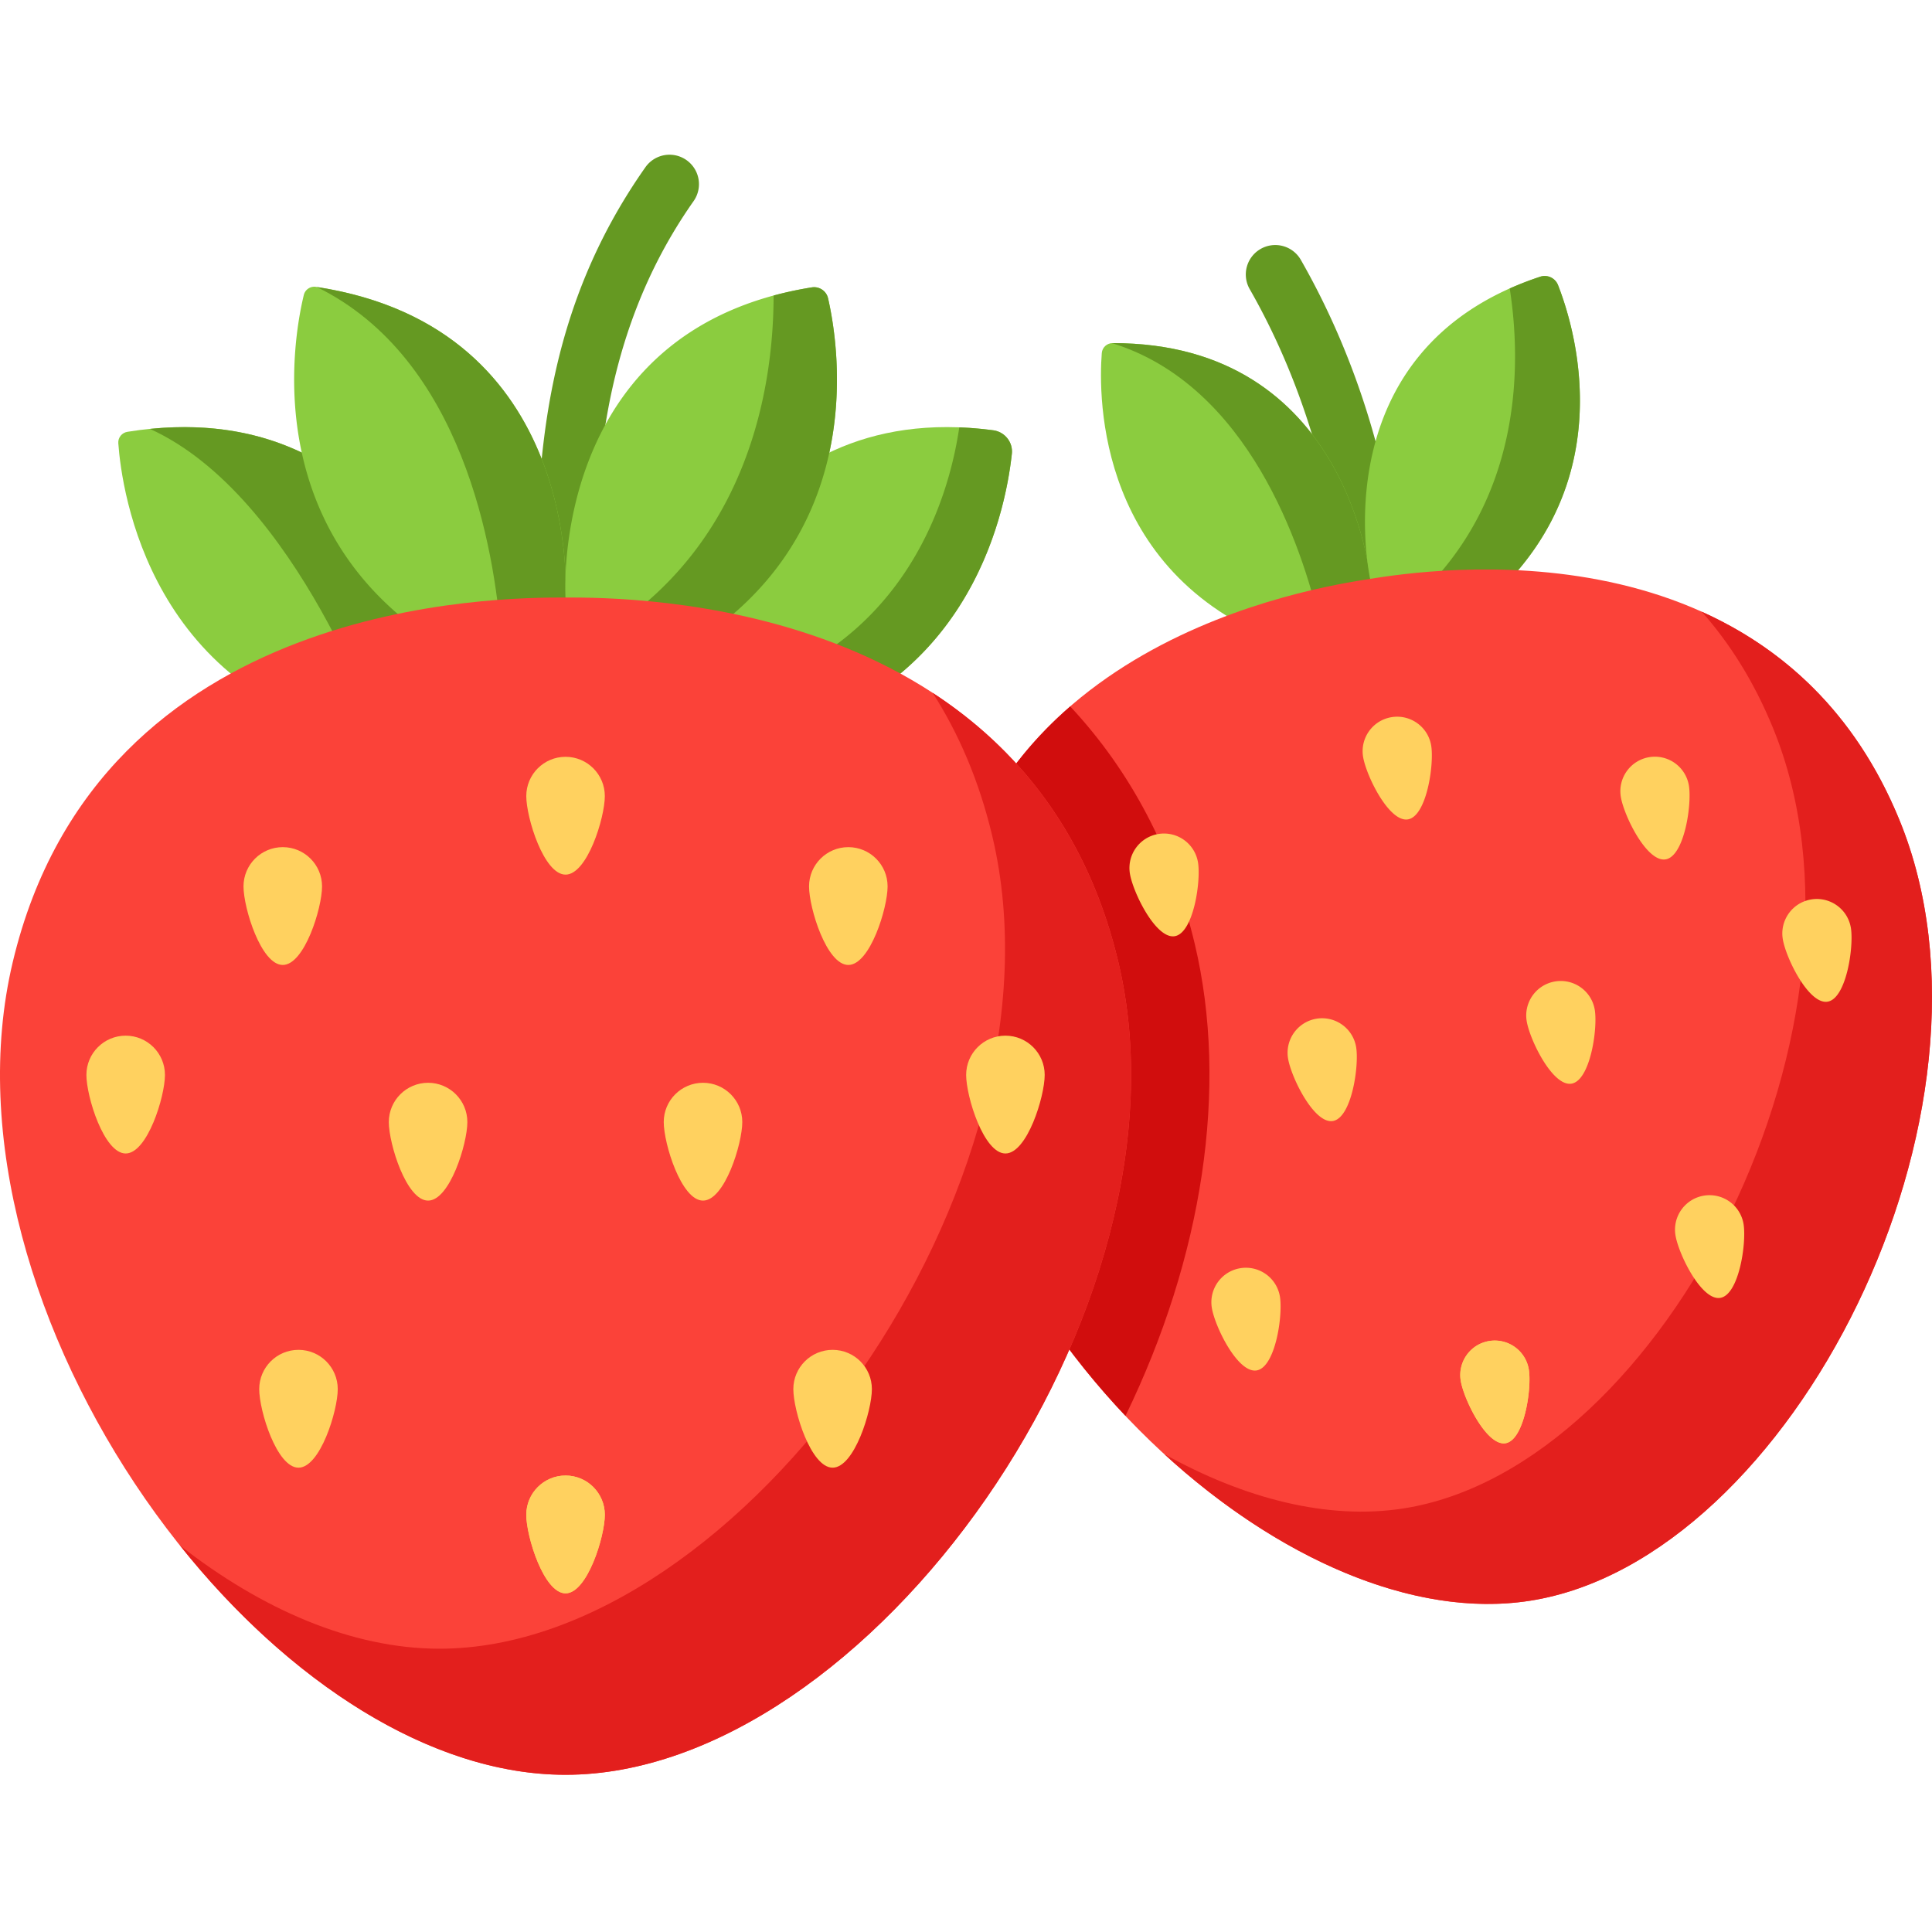 <svg xmlns="http://www.w3.org/2000/svg" width="512pt" height="512pt" viewBox="0 -41 512.001 512"><path fill="#659922" d="M363.102 120.203c-4.153 0-7.61-3.273-7.793-7.46-.028-.59-2.051-38.54-24.125-77.122a7.806 7.806 0 012.898-10.652 7.803 7.803 0 0110.652 2.898c24.102 42.125 26.098 82.496 26.172 84.195a7.807 7.807 0 01-7.46 8.137c-.114.004-.231.004-.344.004zm0 0M149.875 125.148a7.805 7.805 0 01-7.805-7.804c0-36.875 2.239-76.055 28.977-114.031a7.804 7.804 0 1112.762 8.988c-26.125 37.11-26.125 77.992-26.125 105.043a7.805 7.805 0 01-7.809 7.804zm0 0"/><path fill="#8bcc3f" d="M363.11 112.398s-5.59-62.57-68.25-62.472c-1.5 0-2.762 1.148-2.876 2.644-.898 11.703-1.289 59.649 49.836 77.567zm0 0"/><path fill="#659922" d="M294.707 49.934c36.254 11.207 50.344 54.246 54.938 73.68l13.464-11.216s-5.605-62.656-68.402-62.464zm0 0"/><path fill="#8bcc3f" d="M363.11 112.398s-13.669-60.722 45.077-80.074a3.796 3.796 0 014.708 2.227c4.785 12.222 18.062 56.347-24.098 88.23zm0 0"/><path fill="#659922" d="M408.18 32.328a87.636 87.636 0 00-8.086 3.121c2.98 19.106 3.797 55.336-24.688 81.922l13.39 5.41c42.157-31.883 28.884-76.004 24.099-88.226a3.795 3.795 0 00-4.715-2.227zm0 0"/><path fill="#fb4239" d="M503.39 176.355c-33.058-80.738-125.16-66.324-140.28-63.957-15.122 2.368-107.227 16.782-114.036 103.754-6.492 82.934 87.078 177.91 156.418 167.059 69.336-10.852 129.418-129.875 97.899-206.856zm0 0"/><path fill="#d10d0d" d="M316.621 209.137c-5.863-24.672-17.031-45.82-33.004-62.93-17.73 15.383-32.015 37.664-34.543 69.945-3.226 41.207 18.254 85.38 49.188 118.075 20.41-41.993 27.433-86.918 18.36-125.09zm0 0"/><path fill="#e31f1d" d="M503.39 176.355c-11.917-29.105-31.507-45.843-52.398-55.238 7.344 8.285 13.797 18.41 18.86 30.778 31.52 76.984-28.559 196.003-97.899 206.855-20.11 3.148-42.258-2.621-63.41-14.402 29.68 27.21 65.762 43.742 96.95 38.863 69.335-10.852 129.417-129.875 97.898-206.856zm0 0"/><g fill="#ffd15f"><path d="M379.293 156.664c-.781-4.988-5.461-8.398-10.45-7.617-4.991.777-8.402 5.457-7.62 10.445.78 4.992 6.87 17.438 11.863 16.656 4.988-.78 6.988-14.496 6.207-19.484zm0 0M447.59 167.266a9.142 9.142 0 00-10.45-7.621 9.142 9.142 0 00-7.617 10.449c.782 4.988 6.872 17.433 11.86 16.652 4.992-.781 6.988-14.492 6.207-19.48zm0 0M422.645 226.7c-.778-4.99-5.458-8.4-10.446-7.618-4.992.781-8.402 5.457-7.62 10.445.78 4.993 6.87 17.438 11.862 16.657 4.989-.782 6.985-14.493 6.204-19.485zm0 0M462.074 283.469a9.145 9.145 0 00-10.449-7.621c-4.988.78-8.398 5.46-7.617 10.449s6.87 17.437 11.86 16.656c4.991-.781 6.987-14.496 6.206-19.484zm0 0M405.164 321.992a9.142 9.142 0 00-10.45-7.617c-4.987.777-8.398 5.457-7.616 10.445.78 4.989 6.87 17.438 11.859 16.657 4.992-.782 6.988-14.497 6.207-19.485zm0 0M490.516 204.973c-.782-4.989-5.461-8.403-10.45-7.621-4.988.78-8.402 5.46-7.62 10.449.78 4.992 6.874 17.437 11.863 16.656 4.988-.781 6.988-14.492 6.207-19.484zm0 0M299.426 190.45c-.781-4.99 2.633-9.665 7.62-10.446a9.142 9.142 0 0110.45 7.621c.781 4.988-1.219 18.7-6.207 19.48-4.988.782-11.082-11.664-11.863-16.656zm0 0M341.336 239.426a9.145 9.145 0 1118.07-2.828c.781 4.988-1.219 18.703-6.207 19.484-4.992.781-11.082-11.668-11.863-16.656zm0 0M321.137 305.523c-.778-4.988 2.633-9.664 7.62-10.445a9.142 9.142 0 0110.45 7.617c.781 4.993-1.219 18.703-6.207 19.485s-11.082-11.664-11.863-16.657zm0 0"/><path d="M387.098 324.82c-.782-4.988 2.629-9.668 7.617-10.445a9.142 9.142 0 0110.45 7.617c.78 4.992-1.216 18.703-6.208 19.485-4.988.78-11.078-11.668-11.86-16.657zm0 0M270.078 239.473a9.142 9.142 0 017.617-10.45 9.142 9.142 0 0110.45 7.622c.78 4.988-1.22 18.699-6.207 19.48s-11.079-11.664-11.86-16.652zm0 0"/></g><path fill="#8bcc3f" d="M121.813 131.738S104.55 62.086 33.77 73.434c-1.47.234-2.528 1.539-2.418 3.027.906 12.625 8.37 67.594 69.609 78.937zm0 0"/><path fill="#659922" d="M39.738 72.664c39.153 17.762 61.215 82.719 61.219 82.734h.004l20.852-23.66S105.52 66.051 39.737 72.664zm0 0"/><path fill="#8bcc3f" d="M149.875 117.344s4.746-71.602-66.133-82.324a2.866 2.866 0 00-3.226 2.148c-2.977 12.305-12.586 66.937 42.3 96.375zm0 0"/><path fill="#659922" d="M83.953 35.063c38.797 18.984 47.067 69.859 48.809 92.523l17.113-10.242s4.727-71.446-65.922-82.281zm0 0"/><path fill="#8bcc3f" d="M177.941 131.738s16.813-67.84 85.29-58.71c3.05.406 5.253 3.16 4.921 6.222-1.777 16.434-11.89 65.5-69.359 76.148zm0 0"/><path fill="#659922" d="M254.219 72.258c-2.711 18.515-14.457 60.73-65.258 71.98l9.832 11.16c57.465-10.648 67.578-59.71 69.36-76.144.331-3.078-1.895-5.824-4.962-6.227a97.11 97.11 0 00-8.972-.77zm0 0"/><path fill="#8bcc3f" d="M149.875 117.344s-4.703-71.016 65.27-82.188a3.794 3.794 0 014.3 2.887c3.16 13.828 11.164 66.715-42.507 95.5zm0 0"/><path fill="#659922" d="M215.137 35.156a98.971 98.971 0 00-10.125 2.168c-.012 22.008-5.469 62.895-42.18 87.774l14.106 8.445c53.667-28.785 45.667-81.668 42.507-95.496-.445-1.945-2.336-3.203-4.308-2.89zm0 0"/><path fill="#fb4239" d="M296.371 213.95c-22.965-96.606-129.074-96.606-146.496-96.606-17.418 0-123.527 0-146.492 96.605-21.895 92.117 66.613 215.387 146.492 215.387 79.883 0 168.39-123.27 146.496-215.387zm0 0"/><path fill="#e31f1d" d="M296.371 213.95c-8.281-34.825-27.363-57.095-49.203-71.337 6.8 10.614 12.277 23.133 15.793 37.93 21.898 92.113-66.61 215.383-146.492 215.383-23.168 0-47.059-10.383-68.774-27.356 28.586 35.82 66.254 60.766 102.18 60.766 79.883 0 168.39-123.27 146.496-215.387zm0 0"/><path fill="#ffd15f" d="M160.285 169.969c0-5.746-4.66-10.406-10.406-10.406-5.75 0-10.41 4.66-10.41 10.406 0 5.75 4.66 20.816 10.41 20.816 5.746 0 10.406-15.066 10.406-20.816zm0 0M235.223 193.906c0-5.746-4.66-10.406-10.407-10.406-5.75 0-10.41 4.66-10.41 10.406 0 5.75 4.66 20.817 10.41 20.817 5.746.004 10.407-15.067 10.407-20.817zm0 0M196.715 256.355c0-5.746-4.66-10.406-10.41-10.406-5.746 0-10.407 4.66-10.407 10.406 0 5.75 4.66 20.817 10.407 20.817 5.75 0 10.41-15.067 10.41-20.817zm0 0M231.059 327.133c0-5.75-4.66-10.41-10.407-10.41-5.75 0-10.41 4.66-10.41 10.41 0 5.746 4.66 20.816 10.41 20.816 5.746 0 10.407-15.07 10.407-20.816zm0 0M160.285 360.438c0-5.747-4.66-10.407-10.406-10.407-5.75 0-10.41 4.66-10.41 10.406 0 5.75 4.66 20.817 10.41 20.817 5.746 0 10.406-15.066 10.406-20.816zm0 0M276.855 243.867c0-5.75-4.66-10.406-10.406-10.406-5.75 0-10.41 4.656-10.41 10.406 0 5.746 4.66 20.817 10.41 20.817 5.746 0 10.406-15.07 10.406-20.817zm0 0M64.531 193.906c0-5.746 4.66-10.406 10.406-10.406 5.75 0 10.41 4.66 10.41 10.406 0 5.75-4.66 20.817-10.41 20.817-5.746.004-10.406-15.067-10.406-20.817zm0 0M103.04 256.355c0-5.746 4.66-10.406 10.41-10.406 5.745 0 10.405 4.66 10.405 10.406 0 5.75-4.66 20.817-10.406 20.817-5.75 0-10.41-15.067-10.41-20.817zm0 0M68.695 327.133c0-5.75 4.657-10.41 10.407-10.41 5.746 0 10.406 4.66 10.406 10.41 0 5.746-4.66 20.816-10.406 20.816-5.75 0-10.407-15.07-10.407-20.816zm0 0"/><path fill="#ffd15f" d="M139.469 360.438c0-5.747 4.66-10.407 10.406-10.407 5.75 0 10.41 4.66 10.41 10.406 0 5.75-4.66 20.817-10.41 20.817-5.746 0-10.406-15.066-10.406-20.816zm0 0M22.898 243.867c0-5.75 4.66-10.406 10.407-10.406 5.75 0 10.41 4.656 10.41 10.406 0 5.746-4.66 20.817-10.41 20.817-5.746 0-10.407-15.07-10.407-20.817zm0 0"/></svg>